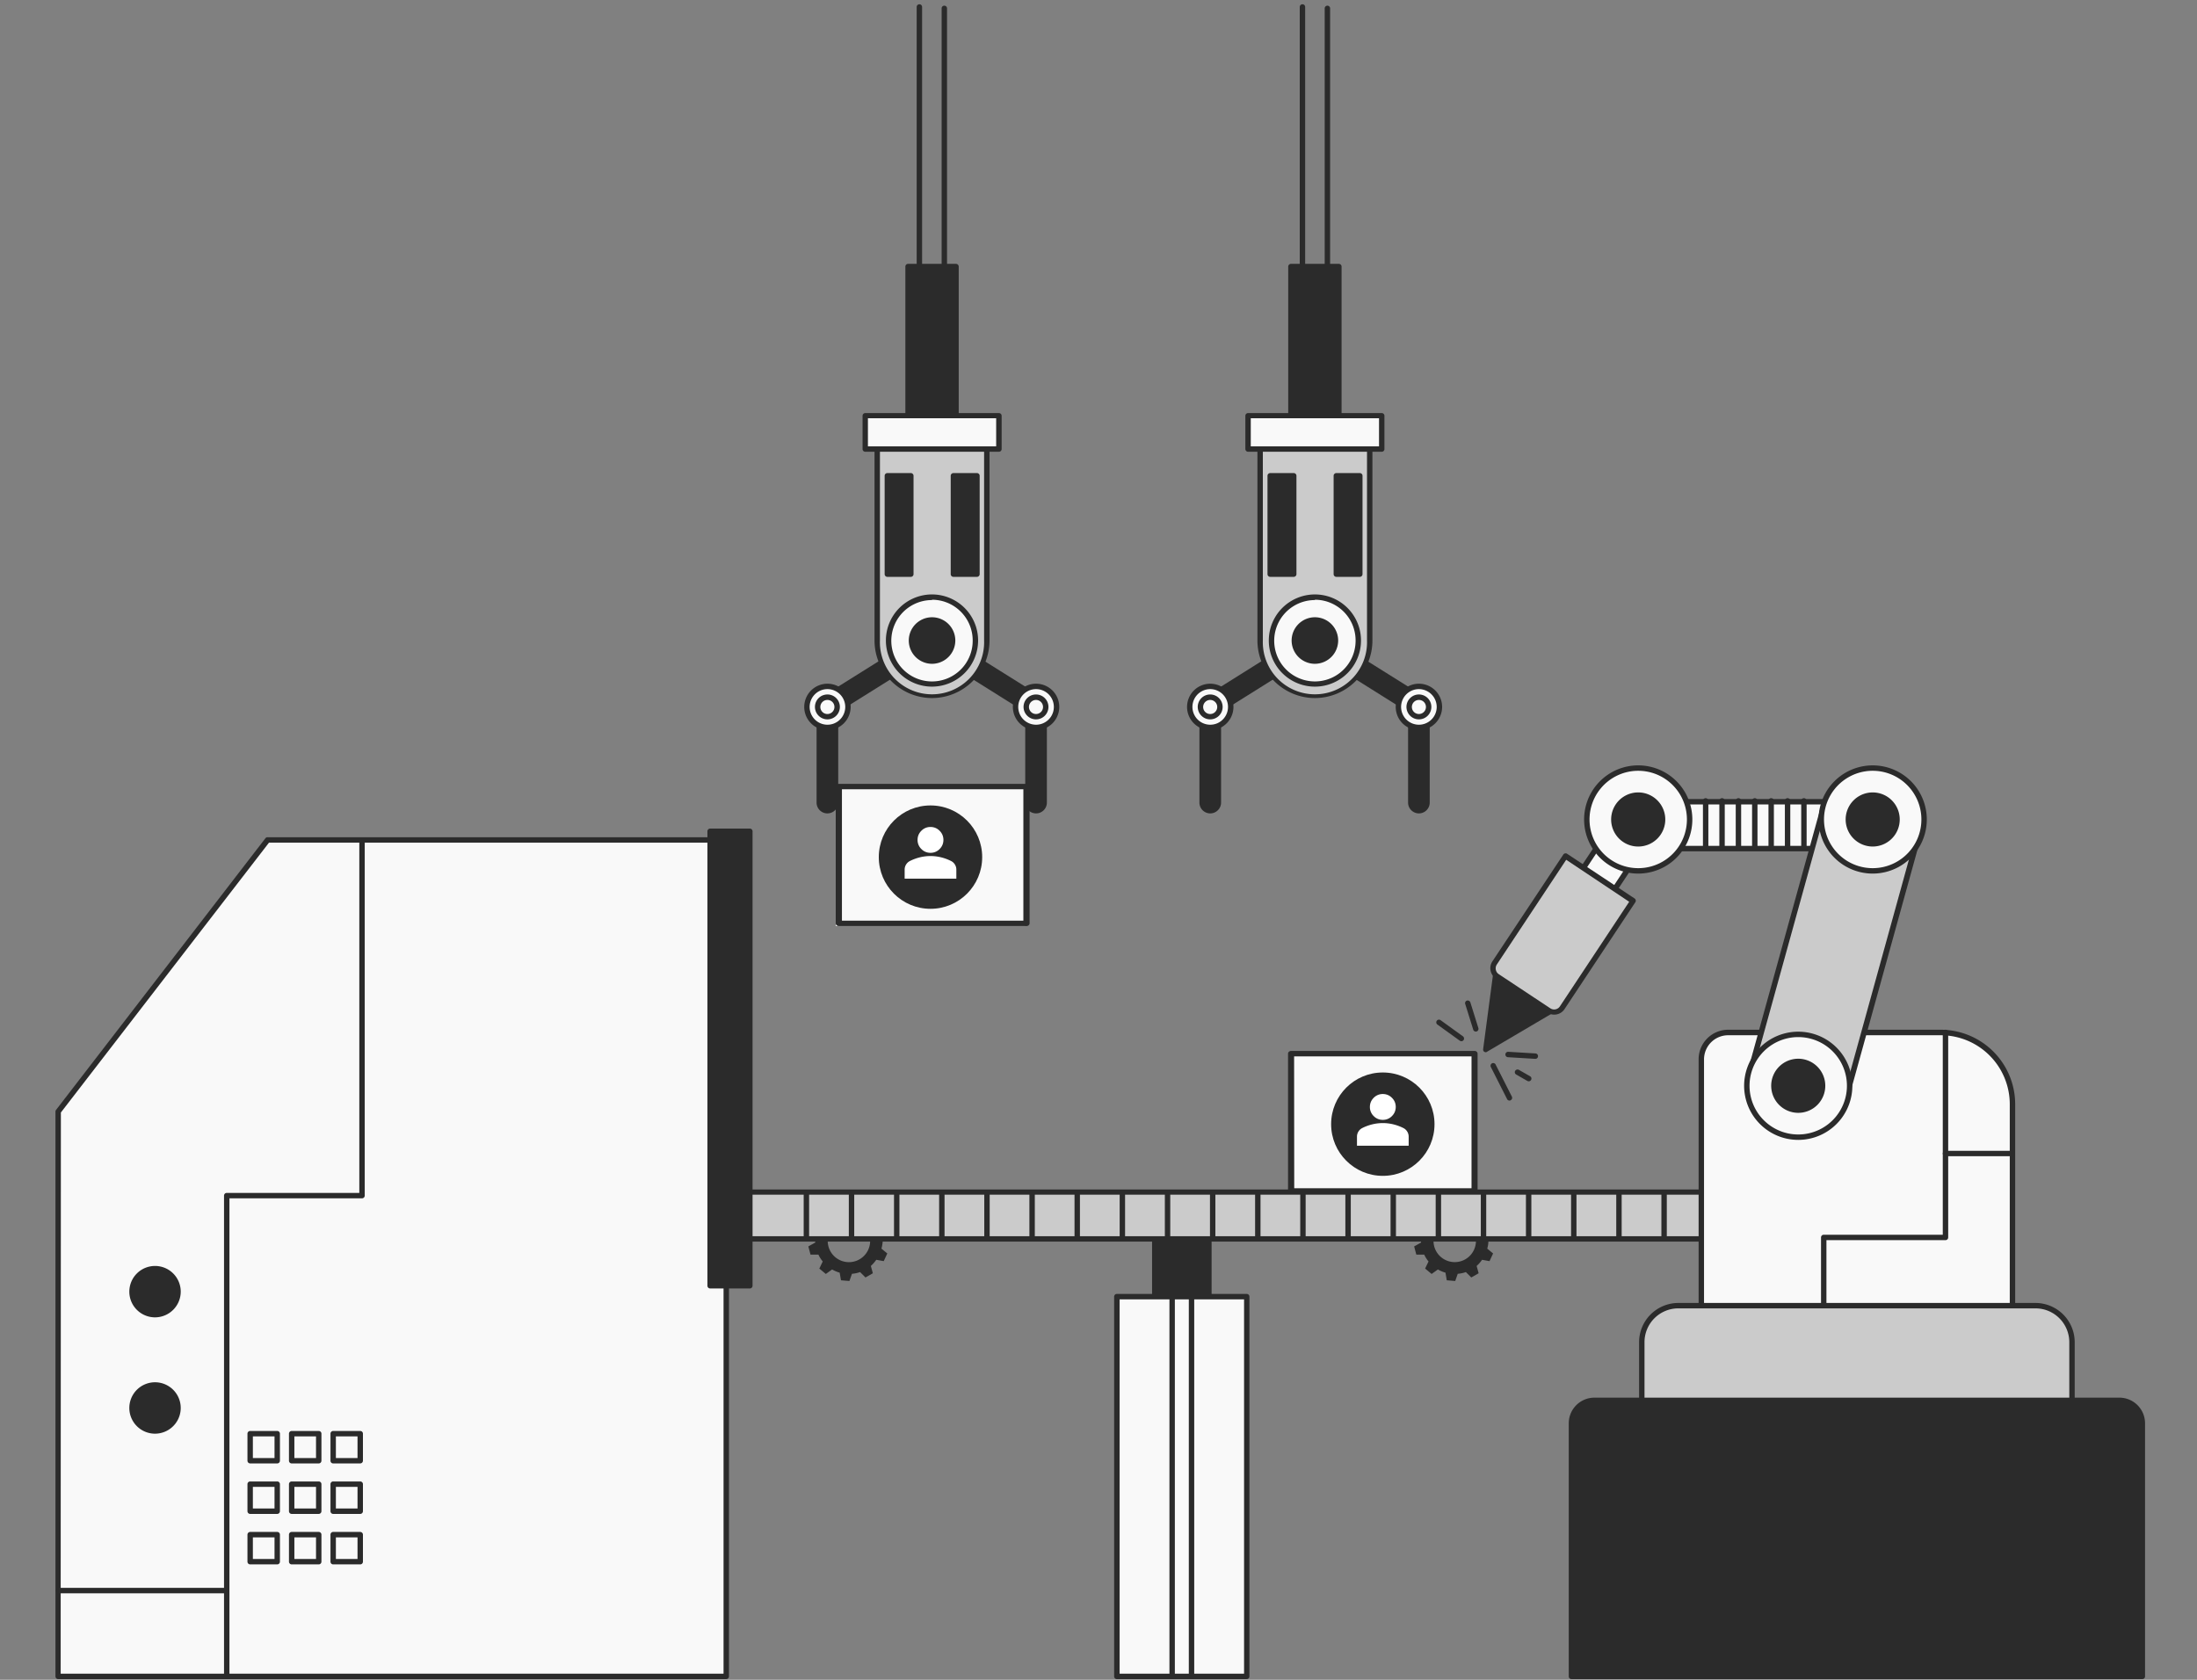 <?xml version="1.0" encoding="UTF-8"?> <svg xmlns="http://www.w3.org/2000/svg" width="510" height="390" fill="none"><rect width="100%" height="100%" fill="#808080" stroke="none"/><path d="m204.905 288.089 1.607-.741-.339-1.934-1.784-.138a7.421 7.421 0 0 0-.891-1.684l.917-1.557-1.395-1.395-1.557.93a7.952 7.952 0 0 0-2.99-1.256l-.452-1.784h-1.96l-.452 1.796c-.61.12-1.204.31-1.771.566l-1.407-1.256-1.621 1.13.666 1.734c-.425.45-.804.942-1.13 1.469l-1.847-.188-.678 1.846 1.532 1.043a8.96 8.96 0 0 0-.1 1.256v.553l-1.608.904.502 1.897h1.834a7 7 0 0 0 1.005 1.595l-.791 1.646 1.507 1.256 1.457-1.042a8.07 8.07 0 0 0 1.759.741l.302 1.771 1.959.163.591-1.671a7.322 7.322 0 0 0 1.884-.401l1.256 1.256 1.708-.98-.464-1.696a8.316 8.316 0 0 0 1.256-1.432l1.733.314.829-1.784-1.356-1.118c.165-.59.261-1.197.289-1.809zm-2.915 0a4.923 4.923 0 0 1-9.754.971 4.923 4.923 0 0 1 4.843-5.882 4.912 4.912 0 0 1 4.911 4.911zM345.519 288.089l1.62-.741-.339-1.934-1.784-.138a7.425 7.425 0 0 0-.892-1.684l.917-1.557-1.394-1.395-1.558.93a7.941 7.941 0 0 0-2.989-1.256l-.452-1.784h-1.96l-.452 1.796c-.61.12-1.205.31-1.771.566l-1.407-1.256-1.621 1.13.666 1.734c-.426.45-.804.942-1.131 1.469l-1.846-.188-.678 1.846 1.532 1.043a8.96 8.96 0 0 0-.1 1.256v.553l-1.608.904.502 1.897h1.834a7 7 0 0 0 1.005 1.595l-.791 1.646 1.507 1.256 1.457-1.042a8.07 8.07 0 0 0 1.759.741l.301 1.771 1.96.163.59-1.671a7.33 7.33 0 0 0 1.885-.401l1.256 1.256 1.708-.98-.465-1.696a8.28 8.28 0 0 0 1.257-1.432l1.733.314.829-1.784-1.357-1.118a7.426 7.426 0 0 0 .277-1.809zm-2.902 0a4.92 4.92 0 0 1-5.882 4.843 4.921 4.921 0 0 1-3.589-6.72 4.92 4.92 0 0 1 4.559-3.034 4.911 4.911 0 0 1 4.912 4.911zM280.626 279.309h-12.562v63.737h12.562v-63.737z" fill="#2B2B2B"></path><path d="M280.626 343.674h-12.562a.628.628 0 0 1-.628-.628v-63.75a.628.628 0 0 1 .628-.628h12.562a.628.628 0 0 1 .628.628v63.738a.625.625 0 0 1-.628.64zm-11.934-1.256h11.306v-62.481h-11.306v62.481z" fill="#2B2B2B"></path><path d="M289.406 301.04h-30.122v88.132h30.122V301.04z" fill="#F9F9F9"></path><path d="M289.406 389.838h-30.148a.628.628 0 0 1-.628-.628v-88.17c0-.166.067-.326.184-.444a.633.633 0 0 1 .444-.184h30.148a.629.629 0 0 1 .628.628v88.132a.632.632 0 0 1-.17.469.628.628 0 0 1-.458.197zm-29.507-1.256h28.892v-86.913h-28.892v86.913z" fill="#2B2B2B"></path><path d="M276.581 301.04h-4.485v88.132h4.485V301.04z" fill="#F9F9F9"></path><path d="M276.593 389.838h-4.497a.64.64 0 0 1-.628-.628v-88.17a.628.628 0 0 1 .628-.628h4.497c.167 0 .327.067.445.184a.632.632 0 0 1 .183.444v88.132a.633.633 0 0 1-.38.612.639.639 0 0 1-.248.054zm-3.869-1.256h3.241v-86.913h-3.241v86.913z" fill="#2B2B2B"></path><path d="M463.183 276.746H148.101v10.891h315.082v-10.891z" fill="#CBCBCB"></path><path d="M463.183 288.265H148.101a.627.627 0 0 1-.628-.628v-10.853a.627.627 0 0 1 .628-.628h315.082a.627.627 0 0 1 .628.628v10.891a.63.63 0 0 1-.628.59zm-314.454-1.256h313.826v-9.635H148.729v9.635z" fill="#2B2B2B"></path><path d="M187.193 288.215a.629.629 0 0 1-.629-.628v-10.2a.63.63 0 0 1 .629-.628.628.628 0 0 1 .628.628v10.2a.63.63 0 0 1-.628.628zM197.669 288.215a.627.627 0 0 1-.628-.628v-10.2a.642.642 0 0 1 .628-.628.627.627 0 0 1 .628.628v10.2a.627.627 0 0 1-.628.628zM208.158 288.215a.627.627 0 0 1-.628-.628v-10.2a.627.627 0 0 1 .628-.628.64.64 0 0 1 .628.628v10.2a.627.627 0 0 1-.628.628zM218.634 288.215a.628.628 0 0 1-.628-.628v-10.2a.627.627 0 0 1 1.069-.441.642.642 0 0 1 .187.441v10.2a.627.627 0 0 1-.628.628zM229.111 288.215a.629.629 0 0 1-.628-.628v-10.2a.63.63 0 0 1 .628-.628.628.628 0 0 1 .628.628v10.2a.627.627 0 0 1-.628.628zM239.587 288.215a.627.627 0 0 1-.628-.628v-10.2a.627.627 0 0 1 1.072-.444.627.627 0 0 1 .184.444v10.2a.627.627 0 0 1-.628.628zM250.063 288.215a.628.628 0 0 1-.628-.628v-10.2a.643.643 0 0 1 .628-.628.625.625 0 0 1 .628.628v10.2a.627.627 0 0 1-.628.628zM260.54 288.215a.625.625 0 0 1-.628-.628v-10.2a.642.642 0 0 1 .628-.628.628.628 0 0 1 .628.628v10.2a.627.627 0 0 1-.628.628zM271.029 288.215a.629.629 0 0 1-.628-.628v-10.2a.63.63 0 0 1 .628-.628.64.64 0 0 1 .628.628v10.2a.627.627 0 0 1-.628.628zM281.505 288.215a.627.627 0 0 1-.628-.628v-10.2a.627.627 0 0 1 1.072-.444.627.627 0 0 1 .184.444v10.2a.627.627 0 0 1-.628.628zM291.981 288.215a.628.628 0 0 1-.628-.628v-10.2a.627.627 0 0 1 1.072-.444.627.627 0 0 1 .184.444v10.2a.627.627 0 0 1-.628.628zM302.458 288.215a.625.625 0 0 1-.628-.628v-10.2a.642.642 0 0 1 .628-.628.628.628 0 0 1 .628.628v10.2a.627.627 0 0 1-.628.628zM312.934 288.215a.627.627 0 0 1-.628-.628v-10.2a.642.642 0 0 1 .628-.628.627.627 0 0 1 .628.628v10.2a.627.627 0 0 1-.628.628zM323.423 288.215a.627.627 0 0 1-.628-.628v-10.2a.627.627 0 0 1 1.069-.441.642.642 0 0 1 .187.441v10.2a.627.627 0 0 1-.628.628zM333.899 288.215a.628.628 0 0 1-.628-.628v-10.2a.627.627 0 0 1 1.072-.444.627.627 0 0 1 .184.444v10.2a.627.627 0 0 1-.628.628zM344.376 288.215a.625.625 0 0 1-.628-.628v-10.2a.627.627 0 0 1 1.072-.444.627.627 0 0 1 .184.444v10.2a.627.627 0 0 1-.628.628zM354.852 288.215a.627.627 0 0 1-.628-.628v-10.2a.642.642 0 0 1 .628-.628.627.627 0 0 1 .628.628v10.2a.627.627 0 0 1-.628.628zM365.328 288.215a.628.628 0 0 1-.628-.628v-10.2a.643.643 0 0 1 .628-.628.625.625 0 0 1 .628.628v10.2a.627.627 0 0 1-.628.628zM375.817 288.215a.628.628 0 0 1-.628-.628v-10.2a.627.627 0 0 1 1.069-.441.642.642 0 0 1 .187.441v10.2a.627.627 0 0 1-.628.628zM386.294 288.215a.629.629 0 0 1-.628-.628v-10.2a.63.63 0 0 1 .628-.628.628.628 0 0 1 .628.628v10.2a.627.627 0 0 1-.628.628z" fill="#2B2B2B"></path><path d="M168.589 195.008H62.092L13.504 258.08v131.092h155.085V195.008z" fill="#F9F9F9"></path><path d="M168.589 389.838H13.504a.627.627 0 0 1-.628-.628V258.08a.64.64 0 0 1 .125-.377l48.601-63.072a.597.597 0 0 1 .49-.251h106.497a.628.628 0 0 1 .628.628v194.164a.616.616 0 0 1-.037.252.615.615 0 0 1-.342.363.623.623 0 0 1-.249.051zm-154.507-1.256H167.96V195.636H62.444l-48.312 62.657-.05 130.289z" fill="#2B2B2B"></path><path d="M174.053 192.998h-9.207v105.518h9.207V192.998z" fill="#2B2B2B"></path><path d="M174.066 299.144h-9.22a.633.633 0 0 1-.445-.184.632.632 0 0 1-.183-.444V192.998a.64.64 0 0 1 .628-.628h9.22a.64.64 0 0 1 .628.628v105.518a.628.628 0 0 1-.628.628zm-8.592-1.257h7.964V193.626h-7.964v104.261zM35.989 305.223a5.338 5.338 0 1 0 0-10.677 5.338 5.338 0 0 0 0 10.677z" fill="#2B2B2B"></path><path d="M35.989 305.851a5.963 5.963 0 0 1-5.852-7.13 5.963 5.963 0 0 1 4.688-4.688 5.965 5.965 0 0 1 7.13 5.852 5.978 5.978 0 0 1-5.966 5.966zm0-10.677a4.708 4.708 0 0 0-4.352 2.908 4.71 4.71 0 1 0 4.352-2.908zM35.989 332.231a5.339 5.339 0 1 0 0-10.677 5.339 5.339 0 0 0 0 10.677z" fill="#2B2B2B"></path><path d="M35.989 332.859a5.964 5.964 0 0 1-5.513-3.684 5.965 5.965 0 0 1 7.796-7.795 5.963 5.963 0 0 1 1.932 9.728 5.983 5.983 0 0 1-4.215 1.751zm0-10.678a4.716 4.716 0 0 0-4.352 2.908 4.71 4.71 0 1 0 4.352-2.908zM52.633 389.386a.627.627 0 0 1-.628-.628v-111.17a.628.628 0 0 1 .628-.628h30.776v-81.65a.63.63 0 0 1 1.072-.445.63.63 0 0 1 .184.445v82.278a.627.627 0 0 1-.628.628H53.26v110.542a.63.63 0 0 1-.628.628z" fill="#2B2B2B"></path><path d="M52.256 369.916h-38.64a.632.632 0 0 1-.627-.628.63.63 0 0 1 .628-.629h38.64a.632.632 0 0 1 .627.629.63.63 0 0 1-.628.628z" fill="#2B2B2B"></path><path d="M64.353 332.859h-6.28v6.281h6.28v-6.281z" fill="#F9F9F9"></path><path d="M64.353 339.768h-6.28a.64.64 0 0 1-.629-.628v-6.281a.627.627 0 0 1 .628-.628h6.281a.627.627 0 0 1 .628.628v6.281a.63.63 0 0 1-.628.628zm-5.653-1.256h5.025v-5.025H58.7v5.025z" fill="#2B2B2B"></path><path d="M73.988 332.859h-6.281v6.281h6.28v-6.281z" fill="#F9F9F9"></path><path d="M73.988 339.768h-6.281a.627.627 0 0 1-.628-.628v-6.281a.627.627 0 0 1 .628-.628h6.28a.627.627 0 0 1 .629.628v6.281a.63.63 0 0 1-.628.628zm-5.653-1.256h5.025v-5.025h-5.025v5.025z" fill="#2B2B2B"></path><path d="M83.623 332.859h-6.281v6.281h6.28v-6.281z" fill="#F9F9F9"></path><path d="M83.623 339.768h-6.281a.627.627 0 0 1-.628-.628v-6.281a.627.627 0 0 1 .628-.628h6.28a.627.627 0 0 1 .629.628v6.281a.64.64 0 0 1-.629.628zm-5.653-1.256h5.024v-5.025H77.97v5.025z" fill="#2B2B2B"></path><path d="M64.353 344.579h-6.28v6.281h6.28v-6.281z" fill="#F9F9F9"></path><path d="M64.353 351.488h-6.28a.631.631 0 0 1-.629-.628v-6.281a.626.626 0 0 1 .628-.628h6.281a.627.627 0 0 1 .628.628v6.281a.63.63 0 0 1-.628.628zm-5.653-1.257h5.025v-5.024H58.7v5.024z" fill="#2B2B2B"></path><path d="M73.988 344.579h-6.281v6.281h6.28v-6.281z" fill="#F9F9F9"></path><path d="M73.988 351.488h-6.281a.632.632 0 0 1-.628-.628v-6.281a.626.626 0 0 1 .628-.628h6.28a.627.627 0 0 1 .629.628v6.281a.63.63 0 0 1-.628.628zm-5.653-1.257h5.025v-5.024h-5.025v5.024z" fill="#2B2B2B"></path><path d="M83.623 344.579h-6.281v6.281h6.28v-6.281z" fill="#F9F9F9"></path><path d="M83.623 351.488h-6.281a.631.631 0 0 1-.628-.628v-6.281a.626.626 0 0 1 .628-.628h6.28a.627.627 0 0 1 .629.628v6.281a.63.63 0 0 1-.629.628zm-5.653-1.257h5.024v-5.024H77.97v5.024z" fill="#2B2B2B"></path><path d="M64.353 356.299h-6.28v6.281h6.28v-6.281z" fill="#F9F9F9"></path><path d="M64.353 363.208h-6.28a.631.631 0 0 1-.629-.628v-6.281a.64.64 0 0 1 .628-.628h6.281a.627.627 0 0 1 .628.628v6.281a.63.63 0 0 1-.628.628zm-5.653-1.257h5.025v-5.024H58.7v5.024z" fill="#2B2B2B"></path><path d="M73.988 356.299h-6.281v6.281h6.28v-6.281z" fill="#F9F9F9"></path><path d="M73.988 363.208h-6.281a.632.632 0 0 1-.628-.628v-6.281a.626.626 0 0 1 .628-.628h6.28a.627.627 0 0 1 .629.628v6.281a.63.63 0 0 1-.628.628zm-5.653-1.257h5.025v-5.024h-5.025v5.024z" fill="#2B2B2B"></path><path d="M83.623 356.299h-6.281v6.281h6.28v-6.281z" fill="#F9F9F9"></path><path d="M83.623 363.208h-6.281a.631.631 0 0 1-.628-.628v-6.281a.626.626 0 0 1 .628-.628h6.28a.64.64 0 0 1 .629.628v6.281a.63.63 0 0 1-.629.628zm-5.653-1.257h5.024v-5.024H77.97v5.024z" fill="#2B2B2B"></path><path d="M342.254 244.628h-42.55v31.881h42.55v-31.881z" fill="#F9F9F9"></path><path d="M342.296 277.125h-42.592a.748.748 0 0 1-.498-.184.597.597 0 0 1-.206-.444v-31.869c0-.166.074-.326.206-.444a.748.748 0 0 1 .498-.184h42.592c.187 0 .366.066.498.184a.597.597 0 0 1 .206.444v31.881a.596.596 0 0 1-.211.436.753.753 0 0 1-.493.18zm-41.86-1.256h41.156v-30.613h-41.184l.028 30.613z" fill="#2B2B2B"></path><path d="M401.154 239.702h49.367a16.645 16.645 0 0 1 16.644 16.644v63.75h-72.229v-74.113a6.282 6.282 0 0 1 6.218-6.281z" fill="#F9F9F9"></path><path d="M467.165 320.75h-72.229a.63.63 0 0 1-.628-.629V245.92a6.858 6.858 0 0 1 6.846-6.846h49.367a17.3 17.3 0 0 1 17.272 17.272v63.75a.634.634 0 0 1-.175.461.617.617 0 0 1-.207.142.613.613 0 0 1-.246.051zm-71.601-1.257h70.973v-63.147a16.027 16.027 0 0 0-16.016-15.991h-49.367a5.601 5.601 0 0 0-5.59 5.59v73.548z" fill="#2B2B2B"></path><path d="M389.597 303.163h82.907a8.477 8.477 0 0 1 7.833 5.235 8.477 8.477 0 0 1 .646 3.244v15.388h-99.865v-15.413a8.48 8.48 0 0 1 8.479-8.454z" fill="#CBCBCB"></path><path d="M480.983 327.633h-99.865a.627.627 0 0 1-.628-.628v-15.388a9.12 9.12 0 0 1 9.107-9.107h82.907a9.121 9.121 0 0 1 9.107 9.107v15.413a.63.63 0 0 1-.628.603zm-99.237-1.256h98.609v-14.76a7.852 7.852 0 0 0-7.851-7.851h-82.907a7.847 7.847 0 0 0-5.551 2.3 7.847 7.847 0 0 0-2.3 5.551v14.76z" fill="#2B2B2B"></path><path d="M370.127 325.121h121.847a5.34 5.34 0 0 1 5.339 5.339v58.712H364.788V330.46a5.34 5.34 0 0 1 5.339-5.339z" fill="#2B2B2B"></path><path d="M497.313 389.838H364.788a.628.628 0 0 1-.628-.628v-58.75a5.966 5.966 0 0 1 5.967-5.967h121.847a5.966 5.966 0 0 1 5.967 5.967v58.712a.616.616 0 0 1-.037.252.615.615 0 0 1-.342.363.63.63 0 0 1-.249.051zm-131.897-1.256h131.269V330.46a4.711 4.711 0 0 0-4.711-4.711H370.127c-1.25 0-2.448.496-3.331 1.38a4.707 4.707 0 0 0-1.38 3.331v58.122zM423.35 303.239a.628.628 0 0 1-.628-.628v-15.313a.628.628 0 0 1 .628-.628h27.636v-46.968a.628.628 0 0 1 1.256 0v47.596a.627.627 0 0 1-.628.628h-27.636v14.685a.628.628 0 0 1-.628.628z" fill="#2B2B2B"></path><path d="M466.499 268.443h-14.847a.629.629 0 1 1 0-1.256h14.847a.625.625 0 0 1 .628.628.627.627 0 0 1-.628.628z" fill="#2B2B2B"></path><path d="M434.719 186.077h-56.942v10.891h56.942v-10.891z" fill="#F9F9F9"></path><path d="M434.718 197.646h-56.941a.625.625 0 0 1-.628-.628V186.14a.625.625 0 0 1 .628-.628h56.941a.629.629 0 0 1 .628.628v10.878a.63.63 0 0 1-.628.628zm-56.313-1.256h55.685v-9.622h-55.685v9.622z" fill="#2B2B2B"></path><path d="M395.941 197.307a.64.64 0 0 1-.628-.628v-10.74a.625.625 0 0 1 .628-.628.628.628 0 0 1 .628.628v10.74a.628.628 0 0 1-.628.628zM399.747 197.307a.627.627 0 0 1-.628-.628v-10.74a.625.625 0 0 1 .628-.628.627.627 0 0 1 .628.628v10.74a.628.628 0 0 1-.628.628zM403.553 197.307a.628.628 0 0 1-.628-.628v-10.74a.625.625 0 0 1 .628-.628.627.627 0 0 1 .628.628v10.74a.64.64 0 0 1-.628.628zM407.347 197.307a.64.64 0 0 1-.628-.628v-10.74a.625.625 0 0 1 .628-.628.628.628 0 0 1 .628.628v10.74a.628.628 0 0 1-.628.628zM411.153 197.307a.627.627 0 0 1-.628-.628v-10.74a.625.625 0 0 1 .628-.628.627.627 0 0 1 .628.628v10.74a.628.628 0 0 1-.628.628zM414.959 197.307a.628.628 0 0 1-.628-.628v-10.74a.625.625 0 0 1 .628-.628.627.627 0 0 1 .628.628v10.74a.64.64 0 0 1-.628.628zM418.753 197.307a.64.64 0 0 1-.628-.628v-10.74a.628.628 0 1 1 1.256 0v10.74a.628.628 0 0 1-.628.628z" fill="#2B2B2B"></path><path d="m445.182 194.581-16.958 61.263a11.503 11.503 0 0 1-5.839 6.597 11.489 11.489 0 0 1-8.795.525 11.512 11.512 0 0 1-6.601-5.838 11.506 11.506 0 0 1-.534-8.796l16.958-61.275a11.52 11.52 0 0 1 18.52-4.868 11.5 11.5 0 0 1 2.721 3.583 11.519 11.519 0 0 1 .528 8.809z" fill="#CBCBCB"></path><path d="M417.333 264.222a12.337 12.337 0 0 1-3.944-.653 12.134 12.134 0 0 1-6.966-6.158 12.144 12.144 0 0 1-.571-9.28l16.946-61.238a12.163 12.163 0 0 1 6.15-6.984 12.152 12.152 0 0 1 13.392 1.79 12.174 12.174 0 0 1 4.099 8.355 12.152 12.152 0 0 1-.629 4.703l-16.945 61.263a12.199 12.199 0 0 1-11.532 8.202zm16.958-84.3a10.916 10.916 0 0 0-10.288 7.348l-16.945 61.25a10.89 10.89 0 0 0 10.912 14.708 10.9 10.9 0 0 0 9.664-7.585l16.92-61.238a10.909 10.909 0 0 0-10.3-14.433l.037-.05zM344.903 243.672l15.413-9.082-13.064-8.655-2.349 17.737z" fill="#2B2B2B"></path><path d="M344.903 244.3a.658.658 0 0 1-.339-.101.61.61 0 0 1-.276-.603l2.349-17.737a.61.61 0 0 1 .113-.289.615.615 0 0 1 .238-.2.642.642 0 0 1 .616 0l13.064 8.654a.586.586 0 0 1 .276.528.612.612 0 0 1-.301.528l-15.413 9.082a.61.61 0 0 1-.327.138zm2.839-17.285-2.048 15.463 13.441-7.913-11.393-7.55z" fill="#2B2B2B"></path><path d="m385.518 190.3-7.331-4.856-23.315 35.198 7.331 4.856 23.315-35.198z" fill="#F9F9F9"></path><path d="M362.213 226.123a.56.56 0 0 1-.339-.1l-7.336-4.849a.61.61 0 0 1-.264-.402.64.64 0 0 1 .088-.477l23.314-35.173a.627.627 0 0 1 .394-.278.617.617 0 0 1 .473.09l7.336 4.861a.601.601 0 0 1 .264.402.61.61 0 0 1-.088.465l-23.314 35.172a.632.632 0 0 1-.528.289zm-6.457-5.653 6.281 4.158 22.611-34.142-6.281-4.171-22.611 34.155z" fill="#2B2B2B"></path><path d="m363.404 198.752 15.709 10.405-16.44 24.82a2.214 2.214 0 0 1-3.064.622l-12.023-7.963a2.212 2.212 0 0 1-.622-3.064l16.44-24.82z" fill="#CBCBCB"></path><path d="M360.768 235.569a2.832 2.832 0 0 1-1.557-.477l-11.984-7.926a2.868 2.868 0 0 1-.804-3.945l16.481-24.821a.638.638 0 0 1 .879-.176l15.665 10.376a.63.63 0 0 1 .175.866l-16.443 24.822a2.85 2.85 0 0 1-2.412 1.281zm2.802-35.951-16.092 24.294a1.6 1.6 0 0 0-.238 1.256 1.555 1.555 0 0 0 .678 1.005l11.984 7.939a1.597 1.597 0 0 0 2.198-.452l16.091-24.294-14.621-9.748z" fill="#2B2B2B"></path><path d="M380.289 202.193c6.591 0 11.934-5.343 11.934-11.933 0-6.591-5.343-11.934-11.934-11.934-6.591 0-11.933 5.343-11.933 11.934 0 6.59 5.342 11.933 11.933 11.933z" fill="#F9F9F9"></path><path d="M380.289 202.821a12.558 12.558 0 0 1-11.605-7.754 12.557 12.557 0 0 1 2.723-13.69 12.562 12.562 0 1 1 8.882 21.444zm0-23.867a11.31 11.31 0 0 0-11.088 13.511 11.305 11.305 0 1 0 11.088-13.511z" fill="#2B2B2B"></path><path d="M380.289 195.913a5.653 5.653 0 1 0 0-11.306 5.653 5.653 0 0 0 0 11.306z" fill="#2B2B2B"></path><path d="M380.289 196.541a6.282 6.282 0 1 1 2.404-12.084 6.284 6.284 0 0 1 3.877 5.803 6.28 6.28 0 0 1-6.281 6.281zm0-11.306a5.023 5.023 0 0 0-4.928 6.005 5.024 5.024 0 1 0 4.928-6.005z" fill="#2B2B2B"></path><path d="M434.718 202.193c6.591 0 11.934-5.343 11.934-11.933 0-6.591-5.343-11.934-11.934-11.934-6.59 0-11.933 5.343-11.933 11.934 0 6.59 5.343 11.933 11.933 11.933z" fill="#F9F9F9"></path><path d="M434.718 202.821a12.558 12.558 0 0 1-11.605-7.754 12.557 12.557 0 0 1 2.723-13.69 12.561 12.561 0 1 1 8.882 21.444zm0-23.867a11.302 11.302 0 0 0-10.445 6.979 11.313 11.313 0 0 0 2.451 12.321 11.305 11.305 0 1 0 7.994-19.3z" fill="#2B2B2B"></path><path d="M434.718 195.913a5.653 5.653 0 1 0 0-11.306 5.653 5.653 0 0 0 0 11.306z" fill="#2B2B2B"></path><path d="M434.719 196.541a6.283 6.283 0 0 1-4.442-10.722 6.278 6.278 0 0 1 6.845-1.362 6.282 6.282 0 0 1-2.403 12.084zm0-11.306a5.026 5.026 0 0 0-.981 9.953 5.025 5.025 0 1 0 .981-9.953z" fill="#2B2B2B"></path><path d="M417.434 264.021c6.59 0 11.933-5.342 11.933-11.933s-5.343-11.934-11.933-11.934c-6.591 0-11.934 5.343-11.934 11.934 0 6.591 5.343 11.933 11.934 11.933z" fill="#F9F9F9"></path><path d="M417.434 264.65a12.564 12.564 0 0 1-12.321-15.013 12.567 12.567 0 0 1 9.87-9.869 12.558 12.558 0 0 1 12.895 5.341 12.558 12.558 0 0 1-1.562 15.861 12.562 12.562 0 0 1-8.882 3.68zm0-23.867a11.307 11.307 0 0 0-11.089 13.511 11.304 11.304 0 0 0 8.883 8.882 11.307 11.307 0 0 0 10.2-19.082 11.306 11.306 0 0 0-7.994-3.311z" fill="#2B2B2B"></path><path d="M417.434 257.741a5.652 5.652 0 0 0 5.652-5.653 5.652 5.652 0 1 0-11.305 0 5.653 5.653 0 0 0 5.653 5.653z" fill="#2B2B2B"></path><path d="M417.434 258.369a6.283 6.283 0 0 1-4.442-10.722 6.278 6.278 0 0 1 6.845-1.362 6.284 6.284 0 0 1 2.038 10.244 6.282 6.282 0 0 1-4.441 1.84zm0-11.306a5.026 5.026 0 0 0-.981 9.953 5.025 5.025 0 1 0 .981-9.953zM342.592 239.501a.625.625 0 0 1-.603-.439l-1.859-5.955a.617.617 0 0 1 .882-.744.64.64 0 0 1 .311.368l1.859 5.954a.64.64 0 0 1-.414.791l-.176.025zM339.238 241.737a.623.623 0 0 1-.364-.113l-5.226-3.768a.63.63 0 0 1 .741-1.018l5.213 3.769a.638.638 0 0 1 .138.879.606.606 0 0 1-.502.251zM356.359 245.832l-6.281-.377a.63.63 0 1 1 .076-1.256l6.281.377a.63.63 0 0 1 .531.906.595.595 0 0 1-.148.197.598.598 0 0 1-.459.153zM350.405 255.517a.622.622 0 0 1-.565-.351l-3.769-7.45a.638.638 0 0 1 .277-.841.614.614 0 0 1 .481-.03.61.61 0 0 1 .36.319l3.769 7.436a.643.643 0 0 1-.289.854.673.673 0 0 1-.264.063zM354.877 251.045a.673.673 0 0 1-.314-.075l-2.6-1.495a.622.622 0 0 1-.301-.376.615.615 0 0 1 .062-.478.64.64 0 0 1 .854-.239l2.613 1.495a.625.625 0 0 1 .286.703.62.62 0 0 1-.6.465zM308.135 74.801h-5.79a.63.63 0 0 1-.628-.628V1.617a.63.63 0 0 1 .628-.628.63.63 0 0 1 .628.628v71.928h4.534V1.944a.631.631 0 0 1 .628-.628.63.63 0 0 1 .629.628v72.23a.631.631 0 0 1-.629.627zM280.94 188.848a2.513 2.513 0 0 1-2.513-2.513v-22.208a2.513 2.513 0 1 1 5.025 0v22.208a2.513 2.513 0 0 1-2.512 2.513z" fill="#2B2B2B"></path><path d="M281.568 166.074a2.51 2.51 0 0 1-2.366-3.415 2.517 2.517 0 0 1 1.022-1.233l23.641-14.835a2.514 2.514 0 1 1 2.675 4.258l-23.678 14.835a2.507 2.507 0 0 1-1.294.39z" fill="#2B2B2B"></path><path d="M285.701 164.127a4.762 4.762 0 1 0-9.16 1.821 4.766 4.766 0 0 0 4.399 2.939 4.76 4.76 0 0 0 4.761-4.76z" fill="#F9F9F9"></path><path d="M280.94 169.516a5.39 5.39 0 0 1-1.052-10.675 5.389 5.389 0 1 1 1.052 10.675zm0-9.522a4.13 4.13 0 0 0-4.054 4.939 4.135 4.135 0 0 0 5.635 3.012 4.135 4.135 0 0 0-1.581-7.951z" fill="#2B2B2B"></path><path d="M283.188 164.127a2.262 2.262 0 1 0-2.248 2.261 2.242 2.242 0 0 0 1.594-.663 2.245 2.245 0 0 0 .654-1.598z" fill="#F9F9F9"></path><path d="M280.94 167.016a2.895 2.895 0 0 1-2.678-1.775 2.886 2.886 0 0 1 2.097-3.947 2.888 2.888 0 0 1 3.457 2.833 2.887 2.887 0 0 1-2.876 2.889zm0-4.51a1.64 1.64 0 0 0-1.519 1.002 1.634 1.634 0 1 0 1.519-1.002zM329.377 188.848a2.512 2.512 0 0 1-2.512-2.513v-22.208a2.509 2.509 0 0 1 2.512-2.513 2.512 2.512 0 0 1 2.512 2.513v22.208a2.512 2.512 0 0 1-2.512 2.513z" fill="#2B2B2B"></path><path d="M328.749 166.074a2.52 2.52 0 0 1-1.331-.39l-23.666-14.835a2.512 2.512 0 0 1 2.663-4.258l23.678 14.835a2.506 2.506 0 0 1 1.09 2.833 2.51 2.51 0 0 1-2.434 1.815z" fill="#2B2B2B"></path><path d="M324.616 164.127c0-.942.279-1.862.803-2.645a4.757 4.757 0 0 1 7.324-.722 4.754 4.754 0 0 1 1.032 5.188 4.757 4.757 0 0 1-4.398 2.939 4.761 4.761 0 0 1-4.761-4.76z" fill="#F9F9F9"></path><path d="M329.377 169.516a5.39 5.39 0 0 1-1.051-10.675 5.385 5.385 0 0 1 5.532 2.292 5.39 5.39 0 0 1 .908 2.994 5.406 5.406 0 0 1-5.389 5.389zm0-9.522a4.135 4.135 0 0 0-3.818 2.551 4.127 4.127 0 0 0 .896 4.504 4.135 4.135 0 0 0 6.358-.626c.454-.68.697-1.479.697-2.296a4.146 4.146 0 0 0-4.133-4.133z" fill="#2B2B2B"></path><path d="M327.129 164.127a2.262 2.262 0 1 1 2.248 2.261 2.242 2.242 0 0 1-1.594-.663 2.258 2.258 0 0 1-.654-1.598z" fill="#F9F9F9"></path><path d="M329.377 167.016a2.893 2.893 0 0 1-2.669-1.784 2.89 2.89 0 1 1 2.669 1.784zm0-4.51a1.63 1.63 0 0 0-1.51 1.011 1.634 1.634 0 0 0 2.144 2.127 1.632 1.632 0 0 0 .999-1.517 1.622 1.622 0 0 0-1.633-1.621zM310.798 61.888h-11.129v73.623h11.129V61.888z" fill="#2B2B2B"></path><path d="M310.799 136.152h-11.13a.636.636 0 0 1-.628-.628V61.888a.64.64 0 0 1 .628-.628h11.13a.63.63 0 0 1 .628.628v73.586a.632.632 0 0 1-.628.678zm-10.502-1.256h9.848v-72.38h-9.873l.025 72.38z" fill="#2B2B2B"></path><path d="M305.234 161.438a12.71 12.71 0 0 1-12.675-12.724V98.543h25.437v50.171a12.699 12.699 0 0 1-7.879 11.77 12.7 12.7 0 0 1-4.883.954z" fill="#CBCBCB"></path><path d="M305.234 162.067a13.366 13.366 0 0 1-13.341-13.353V98.543a.632.632 0 0 1 .629-.628h25.437a.63.63 0 0 1 .628.628v50.171a13.367 13.367 0 0 1-13.353 13.353zM293.15 99.171v49.543a12.09 12.09 0 0 0 7.371 11.528 12.107 12.107 0 0 0 9.438 0 12.106 12.106 0 0 0 6.566-6.781 12.1 12.1 0 0 0 .806-4.747V99.171H293.15z" fill="#2B2B2B"></path><path d="M320.747 96.483H289.72v7.775h31.027v-7.775z" fill="#F9F9F9"></path><path d="M320.747 104.886H289.72a.64.64 0 0 1-.628-.628v-7.725a.627.627 0 0 1 .628-.628h31.027a.626.626 0 0 1 .628.628v7.775a.625.625 0 0 1-.628.578zm-30.399-1.256h29.771v-6.52h-29.771v6.52z" fill="#2B2B2B"></path><path d="M305.234 158.788c5.564 0 10.074-4.511 10.074-10.074 0-5.564-4.51-10.075-10.074-10.075s-10.075 4.511-10.075 10.075c0 5.563 4.511 10.074 10.075 10.074z" fill="#F9F9F9"></path><path d="M305.234 159.416a10.702 10.702 0 1 1 0-21.404 10.702 10.702 0 0 1 0 21.404zm0-20.098a9.452 9.452 0 0 0-5.25 1.592 9.446 9.446 0 1 0 14.696 7.841 9.449 9.449 0 0 0-9.446-9.509v.076z" fill="#2B2B2B"></path><path d="M305.234 153.487a4.773 4.773 0 1 0 0-9.546 4.773 4.773 0 0 0 0 9.546z" fill="#2B2B2B"></path><path d="M305.234 154.115a5.403 5.403 0 0 1-5.298-6.455 5.4 5.4 0 0 1 9.789-1.947c.593.888.91 1.932.91 3a5.412 5.412 0 0 1-5.401 5.402zm0-9.534a4.146 4.146 0 1 0-.002 8.292 4.146 4.146 0 0 0 .002-8.292zM300.31 110.464h-5.452v22.849h5.452v-22.849z" fill="#2B2B2B"></path><path d="M300.322 133.929h-5.464a.629.629 0 0 1-.628-.629v-22.836a.629.629 0 0 1 .628-.629h5.464a.63.63 0 0 1 .628.629V133.3a.629.629 0 0 1-.628.629zm-4.836-1.257h4.208v-21.58h-4.208v21.58zM315.66 110.464h-5.452v22.849h5.452v-22.849z" fill="#2B2B2B"></path><path d="M315.66 133.929h-5.452a.629.629 0 0 1-.628-.629v-22.836a.629.629 0 0 1 .628-.629h5.452a.629.629 0 0 1 .628.629V133.3a.629.629 0 0 1-.628.629zm-4.824-1.257h4.196v-21.58h-4.196v21.58z" fill="#2B2B2B"></path><path d="M238 183h-44v32h44v-32z" fill="#F9F9F9"></path><path d="M238.279 215h-43.558a.782.782 0 0 1-.51-.183.59.59 0 0 1-.211-.443v-31.748a.59.59 0 0 1 .211-.443.782.782 0 0 1 .51-.183h43.558c.191 0 .375.066.51.183a.59.59 0 0 1 .211.443v31.761a.587.587 0 0 1-.216.434.78.78 0 0 1-.505.179zm-42.838-1.251h42.118v-30.498h-42.118v30.498zM219.25 74.801h-5.829a.63.63 0 0 1-.628-.628V1.617a.627.627 0 1 1 1.256 0v71.928h4.535V1.944a.627.627 0 1 1 1.256 0v72.23a.623.623 0 0 1-.59.627z" fill="#2B2B2B"></path><path d="M192.067 188.848a2.513 2.513 0 0 1-2.513-2.513v-22.208a2.513 2.513 0 1 1 5.025 0v22.208a2.513 2.513 0 0 1-2.512 2.513z" fill="#2B2B2B"></path><path d="M192.682 166.074a2.514 2.514 0 0 1-1.331-4.648l23.678-14.835a2.51 2.51 0 0 1 3.726 2.696 2.516 2.516 0 0 1-1.063 1.562l-23.678 14.835c-.399.252-.86.387-1.332.39z" fill="#2B2B2B"></path><path d="M196.827 164.127a4.77 4.77 0 0 0-5.696-4.696 4.777 4.777 0 0 0-3.758 3.747 4.776 4.776 0 0 0 4.681 5.709 4.775 4.775 0 0 0 4.773-4.76z" fill="#F9F9F9"></path><path d="M192.067 169.515a5.383 5.383 0 0 1-4.97-3.335 5.39 5.39 0 0 1 7.047-7.031 5.39 5.39 0 0 1 3.324 4.978 5.402 5.402 0 0 1-5.401 5.388zm0-9.521a4.134 4.134 0 0 0-4.04 4.947 4.135 4.135 0 0 0 5.637 3.003 4.133 4.133 0 0 0 2.548-3.817 4.143 4.143 0 0 0-4.145-4.133z" fill="#2B2B2B"></path><path d="M194.315 164.127a2.266 2.266 0 0 0-1.396-2.089 2.255 2.255 0 0 0-2.464.49 2.266 2.266 0 0 0 .343 3.479c.372.248.809.381 1.256.381a2.262 2.262 0 0 0 1.602-.659 2.234 2.234 0 0 0 .659-1.602z" fill="#F9F9F9"></path><path d="M192.067 167.016a2.895 2.895 0 0 1-2.834-3.453 2.887 2.887 0 0 1 2.27-2.27 2.89 2.89 0 1 1 .564 5.723zm0-4.51a1.634 1.634 0 1 0 1.633 1.621 1.623 1.623 0 0 0-1.633-1.621zM240.504 188.848a2.512 2.512 0 0 1-2.512-2.513v-22.208a2.512 2.512 0 1 1 5.024 0v22.208a2.509 2.509 0 0 1-2.512 2.513z" fill="#2B2B2B"></path><path d="M239.876 166.074a2.514 2.514 0 0 1-1.332-.39l-23.678-14.835a2.512 2.512 0 0 1-.792-3.467 2.518 2.518 0 0 1 3.467-.791l23.666 14.835a2.513 2.513 0 0 1-1.331 4.648z" fill="#2B2B2B"></path><path d="M235.743 164.127c0-.942.279-1.862.803-2.645a4.757 4.757 0 0 1 7.324-.722 4.754 4.754 0 0 1 1.032 5.188 4.757 4.757 0 0 1-4.398 2.939 4.761 4.761 0 0 1-4.761-4.76z" fill="#F9F9F9"></path><path d="M240.504 169.516a5.39 5.39 0 0 1-1.051-10.675 5.386 5.386 0 0 1 5.532 2.292 5.39 5.39 0 0 1-4.481 8.383zm0-9.522a4.135 4.135 0 0 0-3.818 2.551 4.127 4.127 0 0 0 .896 4.504 4.135 4.135 0 0 0 6.358-.626 4.136 4.136 0 0 0-.514-5.219 4.132 4.132 0 0 0-2.922-1.21z" fill="#2B2B2B"></path><path d="M238.243 164.127a2.266 2.266 0 0 1 1.396-2.089 2.255 2.255 0 0 1 2.464.49 2.266 2.266 0 0 1-.343 3.479 2.265 2.265 0 0 1-2.855-.282 2.268 2.268 0 0 1-.662-1.598z" fill="#F9F9F9"></path><path d="M240.504 167.016a2.895 2.895 0 0 1-2.678-1.775 2.886 2.886 0 0 1 2.097-3.947 2.888 2.888 0 0 1 3.458 2.833 2.888 2.888 0 0 1-2.877 2.889zm0-4.51a1.64 1.64 0 0 0-1.519 1.002 1.636 1.636 0 0 0 1.191 2.233 1.63 1.63 0 0 0 1.948-1.614 1.635 1.635 0 0 0-1.62-1.621zM221.925 61.888h-11.129v73.623h11.129V61.888z" fill="#2B2B2B"></path><path d="M221.925 136.152h-11.129a.625.625 0 0 1-.628-.628V61.888a.627.627 0 0 1 .628-.628h11.129a.64.64 0 0 1 .628.628v73.586a.63.63 0 0 1-.169.473.651.651 0 0 1-.459.205zm-10.501-1.256h9.873v-72.38h-9.873v72.38z" fill="#2B2B2B"></path><path d="M216.361 161.438a12.706 12.706 0 0 1-11.76-7.853 12.704 12.704 0 0 1-.965-4.871V98.543h25.437v50.171a12.707 12.707 0 0 1-3.719 8.997 12.721 12.721 0 0 1-8.993 3.727z" fill="#CBCBCB"></path><path d="M216.361 162.067a13.366 13.366 0 0 1-13.353-13.353V98.543a.627.627 0 0 1 .628-.628h25.437a.63.63 0 0 1 .628.628v50.171a13.365 13.365 0 0 1-13.34 13.353zm-12.097-62.896v49.543a12.09 12.09 0 0 0 7.371 11.528 12.107 12.107 0 0 0 9.438 0 12.106 12.106 0 0 0 6.566-6.781 12.1 12.1 0 0 0 .806-4.747V99.171h-24.181z" fill="#2B2B2B"></path><path d="M231.874 96.483h-31.027v7.775h31.027v-7.775z" fill="#F9F9F9"></path><path d="M231.874 104.886H200.86a.629.629 0 0 1-.629-.628v-7.725a.632.632 0 0 1 .629-.628h31.027a.63.63 0 0 1 .628.628v7.775a.64.64 0 0 1-.641.578zm-30.399-1.256h29.771v-6.52h-29.771v6.52z" fill="#2B2B2B"></path><path d="M216.361 158.788c5.564 0 10.074-4.511 10.074-10.074 0-5.564-4.51-10.075-10.074-10.075s-10.075 4.511-10.075 10.075c0 5.563 4.511 10.074 10.075 10.074z" fill="#F9F9F9"></path><path d="M216.361 159.416a10.704 10.704 0 0 1-7.585-18.266 10.7 10.7 0 0 1 11.665-2.325 10.702 10.702 0 0 1 6.61 9.889 10.72 10.72 0 0 1-10.69 10.702zm0-20.098a9.44 9.44 0 0 0-8.738 5.825 9.453 9.453 0 0 0 2.046 10.3 9.441 9.441 0 0 0 10.3 2.046 9.44 9.44 0 0 0 5.825-8.738 9.435 9.435 0 0 0-2.74-6.715 9.439 9.439 0 0 0-6.693-2.794v.076z" fill="#2B2B2B"></path><path d="M216.361 153.487a4.773 4.773 0 1 0 0-9.546 4.773 4.773 0 0 0 0 9.546z" fill="#2B2B2B"></path><path d="M216.361 154.115a5.403 5.403 0 0 1-5.298-6.455 5.4 5.4 0 0 1 9.789-1.947c.593.888.91 1.932.91 3a5.41 5.41 0 0 1-1.586 3.816 5.409 5.409 0 0 1-3.815 1.586zm0-9.534a4.146 4.146 0 1 0-.002 8.292 4.146 4.146 0 0 0 .002-8.292zM211.436 110.464h-5.451v22.849h5.451v-22.849z" fill="#2B2B2B"></path><path d="M211.436 133.929h-5.451a.629.629 0 0 1-.628-.629v-22.836a.629.629 0 0 1 .628-.629h5.451a.629.629 0 0 1 .628.629V133.3a.629.629 0 0 1-.628.629zm-4.823-1.257h4.195v-21.58h-4.195v21.58zM226.787 110.464h-5.452v22.849h5.452v-22.849z" fill="#2B2B2B"></path><path d="M226.787 133.929h-5.465a.633.633 0 0 1-.444-.184.633.633 0 0 1-.184-.445v-22.836c0-.167.067-.327.184-.445a.633.633 0 0 1 .444-.184h5.465a.629.629 0 0 1 .628.629V133.3a.629.629 0 0 1-.628.629zm-4.837-1.257h4.209v-21.58h-4.209v21.58z" fill="#2B2B2B"></path><circle cx="216" cy="199" r="12" fill="#2B2B2B"></circle><path d="M216 198a2.892 2.892 0 0 1-2.119-.881A2.892 2.892 0 0 1 213 195c0-.825.294-1.531.881-2.119A2.892 2.892 0 0 1 216 192c.825 0 1.531.294 2.119.881.587.588.881 1.294.881 2.119 0 .825-.294 1.531-.881 2.119A2.892 2.892 0 0 1 216 198zm-6 6v-2.1c0-.425.11-.816.329-1.172.219-.356.509-.627.871-.815a11.064 11.064 0 0 1 2.362-.872 10.317 10.317 0 0 1 4.876 0c.8.194 1.587.485 2.362.872.362.187.653.459.872.815A2.2 2.2 0 0 1 222 201.9v2.1h-12z" fill="#fff"></path><circle cx="321" cy="261" r="12" fill="#2B2B2B"></circle><path d="M321 260a2.892 2.892 0 0 1-2.119-.881A2.892 2.892 0 0 1 318 257c0-.825.294-1.531.881-2.119A2.892 2.892 0 0 1 321 254c.825 0 1.531.294 2.119.881.587.588.881 1.294.881 2.119 0 .825-.294 1.531-.881 2.119A2.892 2.892 0 0 1 321 260zm-6 6v-2.1c0-.425.11-.816.329-1.172.219-.356.509-.627.871-.815a11.064 11.064 0 0 1 2.362-.872 10.317 10.317 0 0 1 4.876 0c.8.194 1.587.485 2.362.872.362.187.653.459.872.815A2.2 2.2 0 0 1 327 263.9v2.1h-12z" fill="#fff"></path></svg> 